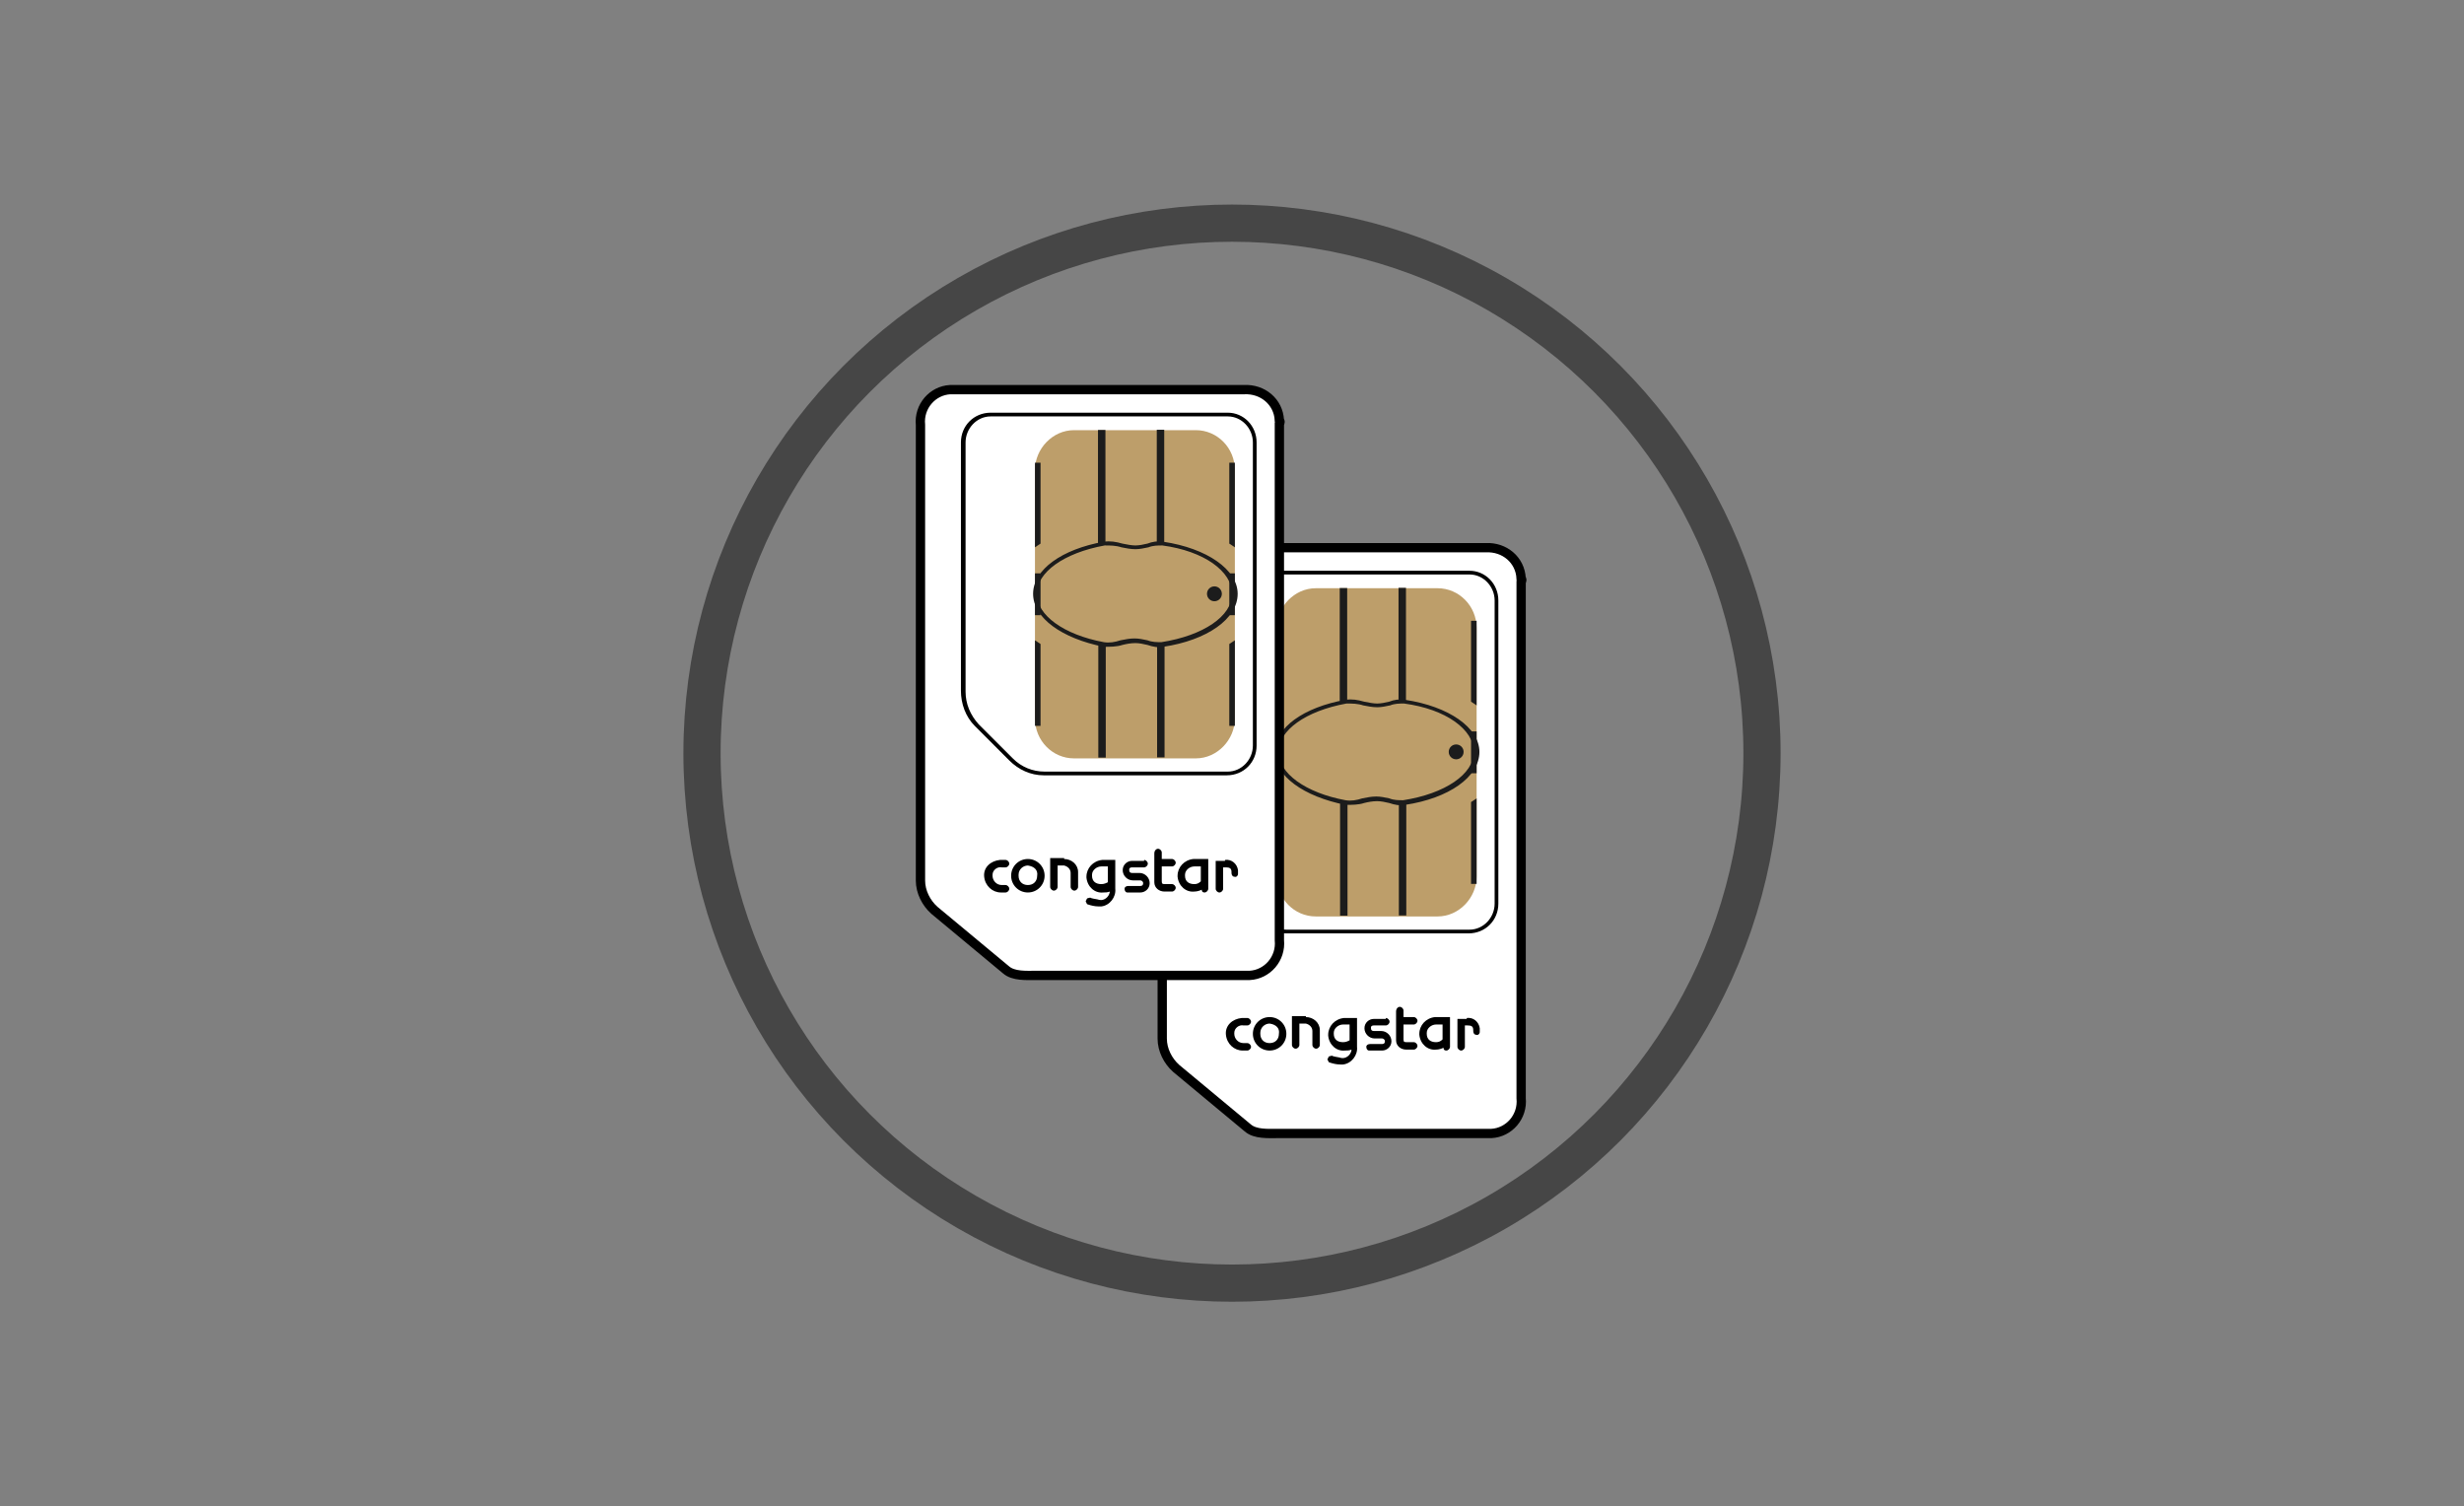<?xml version="1.0" encoding="utf-8"?>
<!-- Generator: Adobe Illustrator 25.0.1, SVG Export Plug-In . SVG Version: 6.00 Build 0)  -->
<svg version="1.1" id="Ebene_1" xmlns="http://www.w3.org/2000/svg" xmlns:xlink="http://www.w3.org/1999/xlink" x="0px" y="0px"
	 viewBox="0 0 265 162" style="enable-background:new 0 0 265 162;" xml:space="preserve">
<rect x="0" y="0" width="265" height="162" fill="#808080" stroke="none"/>
<style type="text/css">
	.st0{fill:none;}
	.st1{fill:none;stroke:#464646;stroke-width:4;}
	.st2{fill:#FFFFFF;stroke:#000000;stroke-miterlimit:10;}
	.st3{fill-rule:evenodd;clip-rule:evenodd;}
	.st4{fill:#BD9E6A;}
	.st5{fill:#1C1C1C;}
</style>
<g id="icon-2-sim" transform="translate(-337.5 -3154.5)">
	<g id="Ellipse_1" transform="translate(337.5 3154.5)">
		<circle class="st0" cx="132.5" cy="81" r="59"/>
		<circle class="st1" cx="132.5" cy="81" r="57"/>
	</g>
	<g id="Page-1" transform="translate(435.358 3167.726) rotate(90)">
		<g id="img_prepaid_card" transform="translate(23.558 7.712)">
			<g transform="matrix(0, -1, 1, 0, -36.78, 90.15)">
				<path id="Rectangle-3" class="st2" d="M163.6,62.6v55.5c0.2,2-1.3,3.7-3.2,3.8c-0.2,0-0.4,0-0.5,0h-22.5c-1,0-2.4,0.1-3.2-0.6
					l-7.7-6.4c-0.9-0.8-1.5-2-1.5-3.2v-49c-0.2-2,1.3-3.7,3.2-3.8c0.2,0,0.4,0,0.6,0h31c2-0.1,3.7,1.3,3.8,3.3
					C163.7,62.3,163.7,62.4,163.6,62.6z"/>
			</g>
			<path id="Combined-Shape" class="st3" d="M72.7-55.8h3.1c0.9-0.1,1.8,0.6,1.9,1.5c0,0.1,0,0.2,0,0.3c0,0.4-0.1,0.8-0.2,1.1v0
				c0,0.1-0.1,0.2-0.2,0.2c-0.1,0.1-0.2,0.1-0.3,0c-0.1,0-0.2-0.1-0.2-0.2c0-0.1-0.1-0.2,0-0.3v0c0.1-0.3,0.1-0.6,0.2-0.9
				c0.1-0.5-0.3-1-0.8-1.1c0,0-0.1,0-0.1,0c0.1,0.2,0.1,0.5,0.1,0.7c0.1,0.9-0.6,1.7-1.6,1.8c0,0-0.1,0-0.1,0
				c-0.9,0-1.7-0.7-1.8-1.7c0,0,0-0.1,0-0.1L72.7-55.8L72.7-55.8z M72.7-65.8h3.1c0.2,0,0.4,0.2,0.4,0.4c0,0.2-0.1,0.3-0.3,0.3
				c0.1,0.2,0.2,0.5,0.2,0.8c0.1,0.9-0.6,1.7-1.6,1.8c0,0-0.1,0-0.1,0c-0.9,0-1.7-0.7-1.8-1.7c0,0,0-0.1,0-0.1V-65.8L72.7-65.8z
				 M72.7-58.9c0-0.2,0.2-0.4,0.4-0.4s0.4,0.2,0.4,0.4c0,0,0,0,0,0v1.3c0,0.2,0.1,0.3,0.2,0.3c0,0,0.1,0,0.1,0
				c0.2,0,0.3-0.1,0.3-0.3c0,0,0,0,0,0v-0.8c0-0.6,0.5-1.1,1.1-1.1c0.6,0,1,0.5,1,1c0,0,0,0,0,0v1.3l0,0.1c0,0.2-0.2,0.3-0.4,0.3
				c-0.2,0-0.3-0.2-0.3-0.4v-1.3c0-0.2-0.1-0.3-0.3-0.3c0,0,0,0,0,0c-0.2,0-0.3,0.2-0.3,0.3c0,0,0,0,0,0v0.8c0,0.6-0.5,1.1-1.1,1.1
				c0,0,0,0,0,0c-0.6,0-1-0.5-1-1c0,0,0,0,0,0V-58.9L72.7-58.9z M72.6-46.4c0-1,0.8-1.8,1.8-1.8c1,0,1.8,0.8,1.8,1.8
				c0,1-0.8,1.8-1.8,1.8C73.4-44.6,72.6-45.4,72.6-46.4z M71.5-60.4c0-0.2,0.2-0.4,0.4-0.4l0,0h0.7v-1.1c0-0.2,0.2-0.4,0.4-0.4
				s0.4,0.2,0.4,0.4c0,0,0,0,0,0v1.1H75c0.3,0,0.3-0.1,0.3-0.4v-0.7c0-0.2,0.2-0.4,0.4-0.4s0.4,0.2,0.4,0.4c0,0,0,0,0,0v0.8
				c0,0.6-0.4,1.1-1,1.1c0,0-0.1,0-0.1,0l0,0h-3C71.7-60,71.5-60.2,71.5-60.4z M72.7-67.6c-0.1-0.7,0.4-1.3,1.1-1.4
				c0.1,0,0.2,0,0.3,0l0,0l0.1,0c0.2,0,0.4,0.2,0.3,0.4c0,0.2-0.2,0.3-0.4,0.3l0,0h-0.1c-0.4,0-0.5,0.2-0.5,0.6v0.3h2.3
				c0.2,0,0.4,0.2,0.4,0.4c0,0.2-0.2,0.4-0.4,0.4l0,0h-3V-67.6z M72.6-50.3c0-0.8,0.6-1.5,1.4-1.5c0,0,0.1,0,0.1,0l0,0h1.5
				c0.2,0,0.4,0.2,0.4,0.4c0,0.2-0.2,0.4-0.4,0.4l0,0h-1.5c-0.4,0-0.7,0.3-0.8,0.7c0,0,0,0,0,0v0.7h2.3c0.2,0,0.4,0.2,0.4,0.4
				c0,0.2-0.2,0.4-0.4,0.4l0,0h-3.1V-50.3z M72.7-44c0-0.2,0.2-0.4,0.4-0.4c0.2,0,0.4,0.2,0.4,0.4c0,0,0,0,0,0v0.4
				c-0.1,0.5,0.3,1,0.8,1c0,0,0.1,0,0.1,0c0.5,0,1-0.4,1-1c0,0,0-0.1,0-0.1V-44c0-0.2,0.2-0.4,0.4-0.4c0.2,0,0.4,0.2,0.4,0.4
				c0,0,0,0,0,0v0.5c0,0.9-0.7,1.7-1.7,1.8s-1.7-0.7-1.8-1.7c0,0,0-0.1,0-0.1L72.7-44L72.7-44z M73.3-46.4c0,0.5,0.4,1,1,1
				c0,0,0.1,0,0.1,0c0.6,0,1-0.4,1-1s-0.4-1-1-1C73.8-47.5,73.4-47.1,73.3-46.4C73.3-46.5,73.3-46.5,73.3-46.4L73.3-46.4z M73.4-65
				v0.7c0,0.5,0.4,1,0.9,1c0,0,0.1,0,0.1,0c0.6,0,0.9-0.4,0.9-1c0-0.3-0.1-0.5-0.3-0.7l0,0L73.4-65L73.4-65z M73.4-55v0.7
				c0,0.5,0.4,1,0.9,1c0,0,0.1,0,0.1,0c0.6,0,0.9-0.4,0.9-1c0-0.3-0.1-0.5-0.2-0.7l0,0L73.4-55L73.4-55z"/>
			<g id="Group" transform="translate(4.479 4.637)">
				<path id="Rectangle-4" class="st4" d="M26.3-73.3h26.7c2.3,0,4.3,1.9,4.3,4.2V-56c0,2.3-1.9,4.2-4.3,4.2H26.3
					c-2.3,0-4.3-1.9-4.3-4.2v-13.1C22-71.4,23.9-73.3,26.3-73.3C26.3-73.3,26.3-73.3,26.3-73.3z"/>
				<circle id="Oval" class="st5" cx="39.6" cy="-71.1" r="0.8"/>
				<path id="Rectangle-5" class="st5" d="M25.4-73.3h9.2l-0.4,0.6h-8.7V-73.3z"/>
				<path id="Rectangle-6" class="st5" d="M25.4-51.8h9.2l-0.4-0.6h-8.7V-51.8z"/>
				<path id="Rectangle-7" class="st5" d="M37.4-51.8h4.5v-0.6h-4.5V-51.8z"/>
				<path id="Rectangle-8" class="st5" d="M37.4-72.7h4.5v-0.6h-4.5V-72.7z"/>
				<path id="Rectangle-9" class="st5" d="M44.6-73.3h9.2v0.6H45L44.6-73.3z"/>
				<path id="Rectangle-10" class="st5" d="M44.6-51.8h9.2v-0.6H45L44.6-51.8z"/>
				
					<rect id="Rectangle-11" x="27.7" y="-71.4" transform="matrix(2.535182e-06 1 -1 2.535182e-06 -37.244 -93.401)" class="st5" width="0.8" height="12.2"/>
				
					<rect id="Rectangle-12" x="27.7" y="-65.1" transform="matrix(2.535182e-06 1 -1 2.535182e-06 -30.921 -87.078)" class="st5" width="0.8" height="12.2"/>
				
					<rect id="Rectangle-13" x="50.7" y="-71.4" transform="matrix(2.535182e-06 1 -1 2.535182e-06 -14.209 -116.436)" class="st5" width="0.8" height="12.2"/>
				
					<rect id="Rectangle-14" x="50.7" y="-65.1" transform="matrix(2.535182e-06 1 -1 2.535182e-06 -7.886 -110.113)" class="st5" width="0.8" height="12.2"/>
				<path id="Oval-2" class="st5" d="M39.6-51.6c-2.6,0-4.8-3.1-5.6-7.6c-0.1-0.7,0-1.3,0.2-2c0.1-0.5,0.2-1,0.2-1.4
					c0-0.4-0.1-0.9-0.2-1.3c-0.2-0.5-0.3-1.1-0.2-1.7c0.7-4.7,3-8,5.6-8c2.7,0,5,3.3,5.7,8c0.1,0.6,0,1.1-0.2,1.7
					c-0.1,0.4-0.2,0.9-0.2,1.3c0,0.5,0.1,1,0.2,1.4c0.2,0.6,0.2,1.3,0.2,2C44.4-54.7,42.2-51.6,39.6-51.6z M39.6-52
					c2.3,0,4.4-2.9,5.2-7.2c0.1-0.6,0-1.2-0.2-1.8c-0.1-0.5-0.2-1-0.2-1.5c0-0.5,0.1-0.9,0.2-1.4c0.2-0.5,0.2-1,0.2-1.5
					c-0.7-4.5-2.8-7.6-5.2-7.6S35-70,34.4-65.5c0,0.5,0,1,0.2,1.5c0.1,0.5,0.2,0.9,0.2,1.4c0,0.5-0.1,1-0.2,1.5
					c-0.2,0.6-0.2,1.2-0.2,1.8C35.2-54.9,37.3-52,39.6-52L39.6-52z"/>
			</g>
			<path id="Rectangle-15" d="M27.8-70.6c-1.5,0-2.8,1.2-2.8,2.7v25.5c0,1.5,1.3,2.7,2.8,2.7h26.8c1.3,0,2.5-0.5,3.5-1.4l3.7-3.7
				c0.9-0.9,1.4-2.1,1.4-3.4v-19.7c0-1.5-1.3-2.7-2.8-2.7H27.8z M27.8-71h32.6c1.8,0,3.2,1.4,3.2,3.2c0,0,0,0,0,0v19.7
				c0,1.4-0.6,2.7-1.6,3.7l-3.7,3.7c-1,1-2.4,1.5-3.8,1.5H27.8c-1.8,0-3.2-1.4-3.2-3.2c0,0,0,0,0,0v-25.5C24.6-69.6,26-71,27.8-71
				L27.8-71z"/>
		</g>
	</g>
	<g id="Page-1-2" transform="translate(409.358 3150.726) rotate(90)">
		<g id="img_prepaid_card-2" transform="translate(23.558 7.712)">
			<g transform="matrix(0, -1, 1, 0, -19.78, 64.15)">
				<path id="Rectangle-16" class="st2" d="M137.6,45.6v55.5c0.2,2-1.3,3.7-3.2,3.8c-0.2,0-0.4,0-0.5,0h-22.5c-1,0-2.4,0.1-3.2-0.6
					l-7.7-6.4c-0.9-0.8-1.5-2-1.5-3.2v-49c-0.2-2,1.3-3.7,3.2-3.8c0.2,0,0.4,0,0.6,0h31c2-0.1,3.7,1.3,3.8,3.3
					C137.7,45.3,137.7,45.4,137.6,45.6z"/>
			</g>
			<path id="Combined-Shape-2" class="st3" d="M72.7-55.8h3.1c0.9-0.1,1.8,0.6,1.9,1.5c0,0.1,0,0.2,0,0.3c0,0.4-0.1,0.8-0.2,1.1v0
				c0,0.1-0.1,0.2-0.2,0.2c-0.1,0.1-0.2,0.1-0.3,0c-0.1,0-0.2-0.1-0.2-0.2c0-0.1-0.1-0.2,0-0.3v0c0.1-0.3,0.1-0.6,0.2-0.9
				c0.1-0.5-0.3-1-0.8-1.1c0,0-0.1,0-0.1,0c0.1,0.2,0.1,0.5,0.1,0.7c0.1,0.9-0.6,1.7-1.6,1.8c0,0-0.1,0-0.1,0
				c-0.9,0-1.7-0.7-1.8-1.7c0,0,0-0.1,0-0.1L72.7-55.8L72.7-55.8z M72.7-65.8h3.1c0.2,0,0.4,0.2,0.4,0.4c0,0.2-0.1,0.3-0.3,0.3
				c0.1,0.2,0.2,0.5,0.2,0.8c0.1,0.9-0.6,1.7-1.6,1.8c0,0-0.1,0-0.1,0c-0.9,0-1.7-0.7-1.8-1.7c0,0,0-0.1,0-0.1V-65.8L72.7-65.8z
				 M72.7-58.9c0-0.2,0.2-0.4,0.4-0.4s0.4,0.2,0.4,0.4c0,0,0,0,0,0v1.3c0,0.2,0.1,0.3,0.2,0.3c0,0,0.1,0,0.1,0
				c0.2,0,0.3-0.1,0.3-0.3c0,0,0,0,0,0v-0.8c0-0.6,0.5-1.1,1.1-1.1c0.6,0,1,0.5,1,1c0,0,0,0,0,0v1.3l0,0.1c0,0.2-0.2,0.3-0.4,0.3
				c-0.2,0-0.3-0.2-0.3-0.4v-1.3c0-0.2-0.1-0.3-0.3-0.3c0,0,0,0,0,0c-0.2,0-0.3,0.2-0.3,0.3c0,0,0,0,0,0v0.8c0,0.6-0.5,1.1-1.1,1.1
				c0,0,0,0,0,0c-0.6,0-1-0.5-1-1c0,0,0,0,0,0V-58.9L72.7-58.9z M72.6-46.4c0-1,0.8-1.8,1.8-1.8c1,0,1.8,0.8,1.8,1.8
				c0,1-0.8,1.8-1.8,1.8C73.4-44.6,72.6-45.4,72.6-46.4z M71.5-60.4c0-0.2,0.2-0.4,0.4-0.4l0,0h0.7v-1.1c0-0.2,0.2-0.4,0.4-0.4
				s0.4,0.2,0.4,0.4c0,0,0,0,0,0v1.1H75c0.3,0,0.3-0.1,0.3-0.4v-0.7c0-0.2,0.2-0.4,0.4-0.4s0.4,0.2,0.4,0.4c0,0,0,0,0,0v0.8
				c0,0.6-0.4,1.1-1,1.1c0,0-0.1,0-0.1,0l0,0h-3C71.7-60,71.5-60.2,71.5-60.4z M72.7-67.6c-0.1-0.7,0.4-1.3,1.1-1.4
				c0.1,0,0.2,0,0.3,0l0,0l0.1,0c0.2,0,0.4,0.2,0.3,0.4c0,0.2-0.2,0.3-0.4,0.3l0,0h-0.1c-0.4,0-0.5,0.2-0.5,0.6v0.3h2.3
				c0.2,0,0.4,0.2,0.4,0.4c0,0.2-0.2,0.4-0.4,0.4l0,0h-3V-67.6z M72.6-50.3c0-0.8,0.6-1.5,1.4-1.5c0,0,0.1,0,0.1,0l0,0h1.5
				c0.2,0,0.4,0.2,0.4,0.4c0,0.2-0.2,0.4-0.4,0.4l0,0h-1.5c-0.4,0-0.7,0.3-0.8,0.7c0,0,0,0,0,0v0.7h2.3c0.2,0,0.4,0.2,0.4,0.4
				c0,0.2-0.2,0.4-0.4,0.4l0,0h-3.1V-50.3z M72.7-44c0-0.2,0.2-0.4,0.4-0.4c0.2,0,0.4,0.2,0.4,0.4c0,0,0,0,0,0v0.4
				c-0.1,0.5,0.3,1,0.8,1c0,0,0.1,0,0.1,0c0.5,0,1-0.4,1-1c0,0,0-0.1,0-0.1V-44c0-0.2,0.2-0.4,0.4-0.4c0.2,0,0.4,0.2,0.4,0.4
				c0,0,0,0,0,0v0.5c0,0.9-0.7,1.7-1.7,1.8s-1.7-0.7-1.8-1.7c0,0,0-0.1,0-0.1L72.7-44L72.7-44z M73.3-46.4c0,0.5,0.4,1,1,1
				c0,0,0.1,0,0.1,0c0.6,0,1-0.4,1-1s-0.4-1-1-1C73.8-47.5,73.4-47.1,73.3-46.4C73.3-46.5,73.3-46.5,73.3-46.4L73.3-46.4z M73.4-65
				v0.7c0,0.5,0.4,1,0.9,1c0,0,0.1,0,0.1,0c0.6,0,0.9-0.4,0.9-1c0-0.3-0.1-0.5-0.3-0.7l0,0L73.4-65L73.4-65z M73.4-55v0.7
				c0,0.5,0.4,1,0.9,1c0,0,0.1,0,0.1,0c0.6,0,0.9-0.4,0.9-1c0-0.3-0.1-0.5-0.2-0.7l0,0L73.4-55L73.4-55z"/>
			<g id="Group-2" transform="translate(4.479 4.637)">
				<path id="Rectangle-17" class="st4" d="M26.3-73.3h26.7c2.3,0,4.3,1.9,4.3,4.2V-56c0,2.3-1.9,4.2-4.3,4.2H26.3
					c-2.3,0-4.3-1.9-4.3-4.2v-13.1C22-71.4,23.9-73.3,26.3-73.3C26.3-73.3,26.3-73.3,26.3-73.3z"/>
				<circle id="Oval-3" class="st5" cx="39.6" cy="-71.1" r="0.8"/>
				<path id="Rectangle-18" class="st5" d="M25.4-73.3h9.2l-0.4,0.6h-8.7V-73.3z"/>
				<path id="Rectangle-19" class="st5" d="M25.4-51.8h9.2l-0.4-0.6h-8.7V-51.8z"/>
				<path id="Rectangle-20" class="st5" d="M37.4-51.8h4.5v-0.6h-4.5V-51.8z"/>
				<path id="Rectangle-21" class="st5" d="M37.4-72.7h4.5v-0.6h-4.5V-72.7z"/>
				<path id="Rectangle-22" class="st5" d="M44.6-73.3h9.2v0.6H45L44.6-73.3z"/>
				<path id="Rectangle-23" class="st5" d="M44.6-51.8h9.2v-0.6H45L44.6-51.8z"/>
				
					<rect id="Rectangle-24" x="27.7" y="-71.4" transform="matrix(2.535182e-06 1 -1 2.535182e-06 -37.244 -93.401)" class="st5" width="0.8" height="12.2"/>
				
					<rect id="Rectangle-25" x="27.7" y="-65.1" transform="matrix(2.535182e-06 1 -1 2.535182e-06 -30.921 -87.078)" class="st5" width="0.8" height="12.2"/>
				
					<rect id="Rectangle-26" x="50.7" y="-71.4" transform="matrix(2.535182e-06 1 -1 2.535182e-06 -14.209 -116.436)" class="st5" width="0.8" height="12.2"/>
				
					<rect id="Rectangle-27" x="50.7" y="-65.1" transform="matrix(2.535182e-06 1 -1 2.535182e-06 -7.886 -110.113)" class="st5" width="0.8" height="12.2"/>
				<path id="Oval-4" class="st5" d="M39.6-51.6c-2.6,0-4.8-3.1-5.6-7.6c-0.1-0.7,0-1.3,0.2-2c0.1-0.5,0.2-1,0.2-1.4
					c0-0.4-0.1-0.9-0.2-1.3c-0.2-0.5-0.3-1.1-0.2-1.7c0.7-4.7,3-8,5.6-8c2.7,0,5,3.3,5.7,8c0.1,0.6,0,1.1-0.2,1.7
					c-0.1,0.4-0.2,0.9-0.2,1.3c0,0.5,0.1,1,0.2,1.4c0.2,0.6,0.2,1.3,0.2,2C44.4-54.7,42.2-51.6,39.6-51.6z M39.6-52
					c2.3,0,4.4-2.9,5.2-7.2c0.1-0.6,0-1.2-0.2-1.8c-0.1-0.5-0.2-1-0.2-1.5c0-0.5,0.1-0.9,0.2-1.4c0.2-0.5,0.2-1,0.2-1.5
					c-0.7-4.5-2.8-7.6-5.2-7.6S35-70,34.4-65.5c0,0.5,0,1,0.2,1.5c0.1,0.5,0.2,0.9,0.2,1.4c0,0.5-0.1,1-0.2,1.5
					c-0.2,0.6-0.2,1.2-0.2,1.8C35.2-54.9,37.3-52,39.6-52L39.6-52z"/>
			</g>
			<path id="Rectangle-28" d="M27.8-70.6c-1.5,0-2.8,1.2-2.8,2.7v25.5c0,1.5,1.3,2.7,2.8,2.7h26.8c1.3,0,2.5-0.5,3.5-1.4l3.7-3.7
				c0.9-0.9,1.4-2.1,1.4-3.4v-19.7c0-1.5-1.3-2.7-2.8-2.7H27.8z M27.8-71h32.6c1.8,0,3.2,1.4,3.2,3.2c0,0,0,0,0,0v19.7
				c0,1.4-0.6,2.7-1.6,3.7l-3.7,3.7c-1,1-2.4,1.5-3.8,1.5H27.8c-1.8,0-3.2-1.4-3.2-3.2c0,0,0,0,0,0v-25.5C24.6-69.6,26-71,27.8-71
				L27.8-71z"/>
		</g>
	</g>
</g>
</svg>
